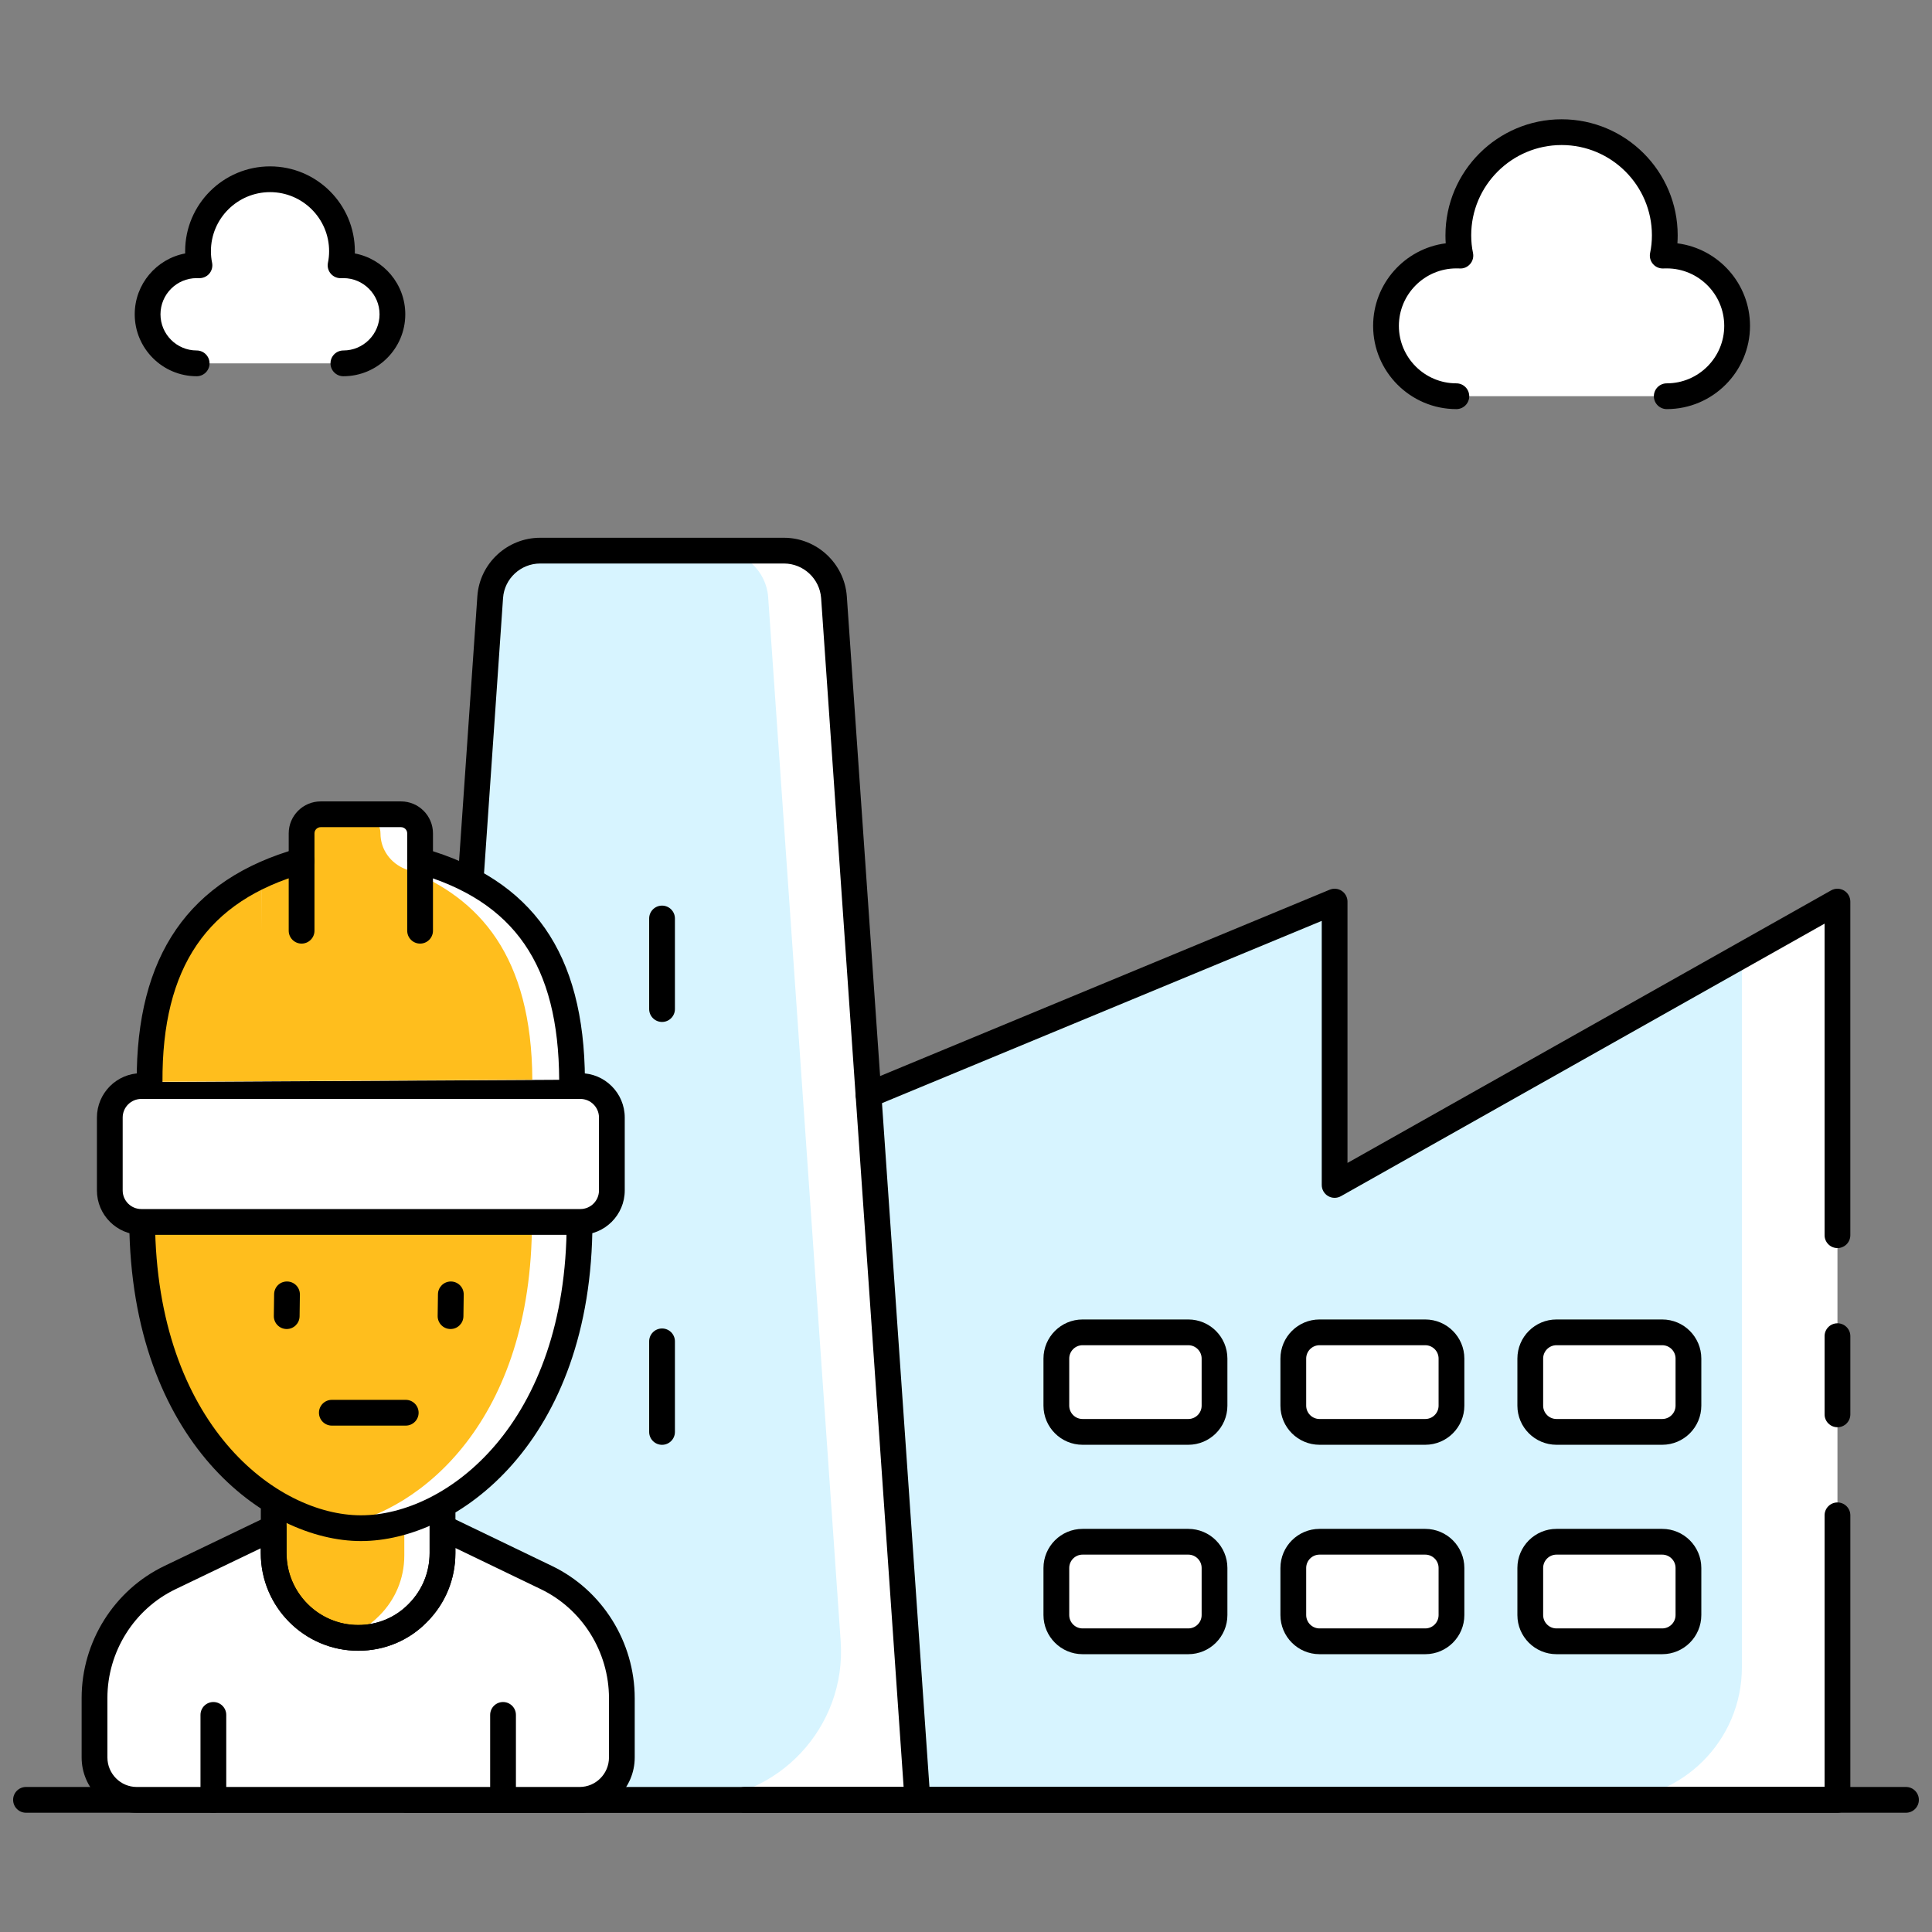 <svg id="Layer_1" enable-background="new 0 0 150 150" viewBox="0 0 150 150" xmlns="http://www.w3.org/2000/svg"><rect x="0" y="0" width="150" height="150" fill="#808080" stroke="none"/><g><path d="m142.66 70v69.74h-84.84l9.61-54.74 36.19-15v22l31.62-17.82z" fill="#fff"/></g><g><path d="m135.24 74.18v55.27c0 5.68-4.61 10.29-10.29 10.29h-67.13l9.61-54.74 36.19-15v22z" fill="#d7f4ff"/></g><g><path d="m147.98 140.74h-145.961c-.552 0-1-.448-1-1s.448-1 1-1h145.961c.553 0 1 .448 1 1s-.447 1-1 1z"/></g><g><path d="m32.599 126.06c-.552 0-1-.448-1-1 0-.001 0-.003 0-.005-.001-.257.096-.516.293-.712.391-.39 1.023-.39 1.414 0 .286.286.376.724.221 1.098s-.524.619-.928.619z"/></g><g><path d="m71.23 139.74h-39.65l4.96-71.38 1.52-22c.14-2.03 1.83-3.61 3.88-3.61h18.93c2.04 0 3.73 1.58 3.88 3.61z" fill="#fff"/></g><g><path d="m53.77 139.74h-22.19l4.96-71.38 1.52-22c.14-2.03 1.83-3.61 3.88-3.61h13.82c2.04 0 3.73 1.58 3.88 3.61l5.63 81.06c.46 6.66-4.82 12.32-11.5 12.32z" fill="#d7f4ff"/></g><g><path d="m71.229 140.74h-39.65c-.552 0-1-.448-1-1s.448-1 1-1h38.578l-6.406-92.31c-.111-1.5-1.377-2.679-2.882-2.679h-18.93c-1.513 0-2.779 1.177-2.882 2.679l-1.52 22c-.038.551-.514.96-1.066.929-.551-.038-.967-.516-.929-1.066l1.52-22c.175-2.546 2.317-4.541 4.877-4.541h18.93c2.547 0 4.689 1.993 4.877 4.536l6.48 93.384c.019.277-.077.549-.267.751-.188.202-.453.317-.73.317z"/></g><g><path d="m142.66 96.9c-.553 0-1-.448-1-1v-24.189l-37.549 21.16c-.311.174-.689.171-.996-.008s-.495-.508-.495-.863v-20.503l-34.807 14.427c-.51.21-1.095-.031-1.307-.541s.031-1.095.541-1.307l36.19-15c.308-.127.66-.093.938.092.277.186.444.498.444.832v20.289l37.549-21.16c.31-.175.688-.172.996.008.307.179.495.508.495.863v25.9c.001.552-.446 1-.999 1z"/></g><g><path d="m142.66 140.74h-84.84c-.552 0-1-.448-1-1s.448-1 1-1h83.84v-21.09c0-.552.447-1 1-1s1 .448 1 1v22.09c0 .552-.447 1-1 1z"/></g><g><path d="m142.66 110.81c-.553 0-1-.448-1-1v-6.07c0-.552.447-1 1-1s1 .448 1 1v6.07c0 .552-.447 1-1 1z"/></g><g><path d="m94.295 105.479v3.657c0 1.125-.912 2.036-2.036 2.036h-8.208c-1.125 0-2.036-.912-2.036-2.036v-3.657c0-1.125.912-2.036 2.036-2.036h8.208c1.124-.001 2.036.911 2.036 2.036z" fill="#fff"/></g><g><path d="m112.692 105.479v3.657c0 1.125-.912 2.036-2.036 2.036h-8.208c-1.125 0-2.036-.912-2.036-2.036v-3.657c0-1.125.912-2.036 2.036-2.036h8.208c1.125-.001 2.036.911 2.036 2.036z" fill="#fff"/></g><g><path d="m131.09 105.479v3.657c0 1.125-.912 2.036-2.036 2.036h-8.208c-1.125 0-2.036-.912-2.036-2.036v-3.657c0-1.125.912-2.036 2.036-2.036h8.208c1.124-.001 2.036.911 2.036 2.036z" fill="#fff"/></g><g><path d="m94.295 121.737v3.657c0 1.125-.912 2.036-2.036 2.036h-8.208c-1.125 0-2.036-.912-2.036-2.036v-3.657c0-1.125.912-2.036 2.036-2.036h8.208c1.124 0 2.036.912 2.036 2.036z" fill="#fff"/></g><g><path d="m112.692 121.737v3.657c0 1.125-.912 2.036-2.036 2.036h-8.208c-1.125 0-2.036-.912-2.036-2.036v-3.657c0-1.125.912-2.036 2.036-2.036h8.208c1.125 0 2.036.912 2.036 2.036z" fill="#fff"/></g><g><path d="m131.09 121.737v3.657c0 1.125-.912 2.036-2.036 2.036h-8.208c-1.125 0-2.036-.912-2.036-2.036v-3.657c0-1.125.912-2.036 2.036-2.036h8.208c1.124 0 2.036.912 2.036 2.036z" fill="#fff"/></g><g><path d="m92.259 112.172h-8.208c-1.674 0-3.036-1.362-3.036-3.036v-3.657c0-1.674 1.362-3.036 3.036-3.036h8.208c1.674 0 3.036 1.362 3.036 3.036v3.657c0 1.674-1.362 3.036-3.036 3.036zm-8.208-7.73c-.571 0-1.036.465-1.036 1.036v3.657c0 .571.465 1.036 1.036 1.036h8.208c.571 0 1.036-.465 1.036-1.036v-3.657c0-.571-.465-1.036-1.036-1.036z"/></g><g><path d="m110.656 112.172h-8.208c-1.674 0-3.036-1.362-3.036-3.036v-3.657c0-1.674 1.362-3.036 3.036-3.036h8.208c1.674 0 3.036 1.362 3.036 3.036v3.657c0 1.674-1.362 3.036-3.036 3.036zm-8.208-7.73c-.571 0-1.036.465-1.036 1.036v3.657c0 .571.465 1.036 1.036 1.036h8.208c.571 0 1.036-.465 1.036-1.036v-3.657c0-.571-.465-1.036-1.036-1.036z"/></g><g><path d="m129.054 112.172h-8.208c-1.674 0-3.036-1.362-3.036-3.036v-3.657c0-1.674 1.362-3.036 3.036-3.036h8.208c1.674 0 3.036 1.362 3.036 3.036v3.657c0 1.674-1.362 3.036-3.036 3.036zm-8.208-7.73c-.571 0-1.036.465-1.036 1.036v3.657c0 .571.465 1.036 1.036 1.036h8.208c.571 0 1.036-.465 1.036-1.036v-3.657c0-.571-.465-1.036-1.036-1.036z"/></g><g><path d="m92.259 128.431h-8.208c-1.674 0-3.036-1.362-3.036-3.036v-3.657c0-1.674 1.362-3.036 3.036-3.036h8.208c1.674 0 3.036 1.362 3.036 3.036v3.657c0 1.674-1.362 3.036-3.036 3.036zm-8.208-7.73c-.571 0-1.036.465-1.036 1.036v3.657c0 .571.465 1.036 1.036 1.036h8.208c.571 0 1.036-.465 1.036-1.036v-3.657c0-.571-.465-1.036-1.036-1.036z"/></g><g><path d="m110.656 128.431h-8.208c-1.674 0-3.036-1.362-3.036-3.036v-3.657c0-1.674 1.362-3.036 3.036-3.036h8.208c1.674 0 3.036 1.362 3.036 3.036v3.657c0 1.674-1.362 3.036-3.036 3.036zm-8.208-7.73c-.571 0-1.036.465-1.036 1.036v3.657c0 .571.465 1.036 1.036 1.036h8.208c.571 0 1.036-.465 1.036-1.036v-3.657c0-.571-.465-1.036-1.036-1.036z"/></g><g><path d="m129.054 128.431h-8.208c-1.674 0-3.036-1.362-3.036-3.036v-3.657c0-1.674 1.362-3.036 3.036-3.036h8.208c1.674 0 3.036 1.362 3.036 3.036v3.657c0 1.674-1.362 3.036-3.036 3.036zm-8.208-7.73c-.571 0-1.036.465-1.036 1.036v3.657c0 .571.465 1.036 1.036 1.036h8.208c.571 0 1.036-.465 1.036-1.036v-3.657c0-.571-.465-1.036-1.036-1.036z"/></g><g><path d="m51.401 79.344c-.552 0-1-.448-1-1v-7.032c0-.552.448-1 1-1s1 .448 1 1v7.032c0 .552-.448 1-1 1z"/></g><g><path d="m51.401 112.175c-.552 0-1-.448-1-1v-7.032c0-.552.448-1 1-1s1 .448 1 1v7.032c0 .553-.448 1-1 1z"/></g><g><path d="m48.28 131.849v4.598c0 1.818-1.467 3.293-3.276 3.293h-34.39c-1.809 0-3.276-1.476-3.276-3.293v-4.621c0-3.98 2.27-7.624 5.865-9.346l8.039-3.861v1.965c0 3.618 2.945 6.581 6.566 6.581 1.812 0 3.453-.728 4.635-1.942 1.183-1.189 1.907-2.815 1.907-4.638v-1.992l8.062 3.885c3.598 1.724 5.868 5.365 5.868 9.371z" fill="#fff"/></g><g><path d="m34.17 117.67v3.1c0 1.82-.72 3.45-1.91 4.64-1.18 1.22-2.82 1.94-4.63 1.94-.48 0-.94-.05-1.39-.15-2.96-.64-5.18-3.29-5.18-6.43v-3.34z" fill="#fff"/></g><g><path d="m31.39 117.67v3.1c0 1.82-.73 3.45-1.91 4.64-.87.9-1.99 1.53-3.24 1.79-2.96-.64-5.18-3.29-5.18-6.43v-3.29z" fill="#ffbe1d"/></g><g><path d="m45.004 140.74h-34.39c-2.358 0-4.276-1.926-4.276-4.293v-4.621c0-4.354 2.525-8.376 6.433-10.248l8.038-3.861c.31-.149.675-.128.965.055.291.183.468.503.468.847v1.965c0 3.077 2.497 5.581 5.566 5.581 1.498 0 2.889-.583 3.919-1.64 1.05-1.055 1.624-2.452 1.624-3.941v-1.991c0-.344.177-.664.468-.847.291-.184.656-.204.966-.054l8.062 3.884c3.907 1.874 6.433 5.907 6.433 10.273v4.598c0 2.367-1.918 4.293-4.276 4.293zm-24.762-20.532-6.605 3.173c-3.219 1.542-5.298 4.856-5.298 8.445v4.621c0 1.264 1.021 2.293 2.276 2.293h34.39c1.255 0 2.276-1.029 2.276-2.293v-4.598c0-3.602-2.08-6.927-5.3-8.471l-6.629-3.194v.399c0 2.021-.781 3.919-2.199 5.344-1.402 1.439-3.303 2.236-5.344 2.236-4.172 0-7.566-3.4-7.566-7.581v-.374z"/></g><g><path d="m27.817 128.165c-4.172 0-7.566-3.4-7.566-7.581v-3.345c0-.552.448-1 1-1s1 .448 1 1v3.345c0 3.077 2.497 5.581 5.566 5.581 1.498 0 2.889-.583 3.919-1.64 1.05-1.058 1.624-2.455 1.624-3.941v-3.102c0-.552.448-1 1-1s1 .448 1 1v3.102c0 2.018-.781 3.915-2.198 5.343-1.403 1.441-3.304 2.238-5.345 2.238z"/></g><g><path d="m45 94.87c0 16.81-10.28 23.78-16.97 23.78-.59 0-1.21-.05-1.85-.17-6.58-1.14-15.03-8.3-15.14-23.61z" fill="#fff"/></g><g><path d="m41.3 94.87c0 15.33-8.54 22.47-15.12 23.61-6.58-1.14-15.03-8.3-15.14-23.61z" fill="#ffbe1d"/></g><g><path d="m28.025 119.648c-7.392 0-17.86-7.685-17.99-24.769-.004-.553.44-1.003.992-1.008h.008c.549 0 .996.443 1 .992.119 15.716 9.422 22.785 15.99 22.785 6.631 0 15.971-7.066 15.971-22.777 0-.552.448-1 1-1s1 .448 1 1c0 17.09-10.509 24.777-17.971 24.777z"/></g><g><path d="m22.26 103.185c-.005 0-.009 0-.014 0-.552-.008-.994-.461-.986-1.014l.023-1.69c.007-.552.45-.997 1.014-.986.552.008.994.461.986 1.014l-.023 1.69c-.008.547-.454.986-1 .986z"/></g><g><path d="m34.98 103.185c-.005 0-.01 0-.014 0-.552-.008-.994-.461-.986-1.014l.023-1.69c.008-.548.454-.986 1-.986h.014c.552.008.994.461.986 1.014l-.023 1.69c-.008.547-.454.986-1 .986z"/></g><g><path d="m31.501 110.684h-5.737c-.552 0-1-.448-1-1s.448-1 1-1h5.737c.552 0 1 .448 1 1s-.447 1-1 1z"/></g><g><path d="m16.566 140.74c-.552 0-1-.448-1-1v-6.595c0-.552.448-1 1-1s1 .448 1 1v6.595c0 .552-.447 1-1 1z"/></g><g><path d="m39.056 140.74c-.552 0-1-.448-1-1v-6.595c0-.552.448-1 1-1s1 .448 1 1v6.595c0 .552-.448 1-1 1z"/></g><g><path d="m47.505 86.767v5.659c0 1.351-1.095 2.446-2.446 2.446h-34.088c-1.351 0-2.446-1.095-2.446-2.446v-5.659c0-1.351 1.095-2.446 2.446-2.446h34.089c1.351 0 2.445 1.095 2.445 2.446z" fill="#fff"/></g><g><path d="m45.06 95.871h-34.089c-1.9 0-3.446-1.545-3.446-3.445v-5.659c0-1.9 1.546-3.445 3.446-3.445h34.089c1.9 0 3.445 1.545 3.445 3.445v5.659c0 1.9-1.545 3.445-3.445 3.445zm-34.089-10.55c-.797 0-1.446.648-1.446 1.445v5.659c0 .797.648 1.445 1.446 1.445h34.089c.797 0 1.445-.648 1.445-1.445v-5.659c0-.797-.648-1.445-1.445-1.445z"/></g><g><path d="m44.41 83.83-32.8.18c0-.01 0-.01 0-.02-.05-9.07 3.51-13.67 8.72-16.05h.01c.97-.44 2-.81 3.07-1.11l.01 5.43v-7.56c0-.82.66-1.48 1.48-1.48h6.23c.82 0 1.49.66 1.49 1.48v2.13c6.77 1.94 11.73 6.35 11.79 17z" fill="#fff"/></g><g><path d="m41.33 83.83-29.72.16c-.05-9.07 3.51-13.67 8.72-16.05l.01 4.32v-4.32c.97-.44 2-.81 3.07-1.11l.01 5.43v-7.56c0-.817.663-1.48 1.48-1.48h3.15c.819 0 1.49.67 1.49 1.49 0 1.242.789 2.323 1.948 2.77 5.753 2.221 9.788 6.751 9.842 16.35z" fill="#ffbe1d"/></g><g><path d="m44.415 84.831c-.55 0-.997-.444-1-.994-.05-8.919-3.466-13.867-11.075-16.044-.531-.152-.838-.706-.687-1.236.151-.532.706-.839 1.236-.687 8.49 2.429 12.47 8.135 12.525 17.956.003.553-.442 1.003-.994 1.006-.001-.001-.003-.001-.005-.001z"/></g><g><path d="m11.615 85.011c-.55 0-.997-.444-1-.995-.055-9.821 4.043-15.757 12.529-18.148.53-.152 1.084.16 1.233.691.15.531-.16 1.083-.691 1.233-7.603 2.143-11.121 7.294-11.071 16.212.003.552-.442 1.002-.995 1.005-.001.002-.003.002-.005.002z"/></g><g><path d="m32.616 73.261c-.552 0-1-.448-1-1v-7.558c0-.266-.216-.482-.482-.482h-6.236c-.266 0-.482.216-.482.482v7.558c0 .552-.448 1-1 1s-1-.448-1-1v-7.558c0-1.369 1.113-2.482 2.482-2.482h6.236c1.369 0 2.482 1.113 2.482 2.482v7.558c0 .552-.448 1-1 1z"/></g><g><path d="m113.071 30.762c-3.018 0-5.462-2.444-5.462-5.462 0-3.012 2.444-5.462 5.462-5.462.102 0 .211 0 .313.006-.108-.51-.16-1.04-.16-1.576 0-4.422 3.586-8.008 8.021-8.008 4.422 0 8.008 3.586 8.008 8.008 0 .536-.051 1.066-.16 1.576.102-.006.211-.006.313-.006 3.012 0 5.462 2.45 5.462 5.462 0 3.018-2.45 5.462-5.462 5.462" fill="#fff"/></g><g><path d="m15.269 28.212c-2.104 0-3.808-1.704-3.808-3.808 0-2.1 1.704-3.808 3.808-3.808.071 0 .147 0 .218.004-.076-.356-.111-.725-.111-1.099 0-3.083 2.5-5.583 5.592-5.583 3.083 0 5.583 2.5 5.583 5.583 0 .374-.036.743-.111 1.099.071-.004.147-.004.218-.004 2.1 0 3.808 1.708 3.808 3.808 0 2.104-1.708 3.808-3.808 3.808" fill="#fff"/></g><g><path d="m129.406 31.763c-.553 0-1-.448-1-1s.447-1 1-1c2.461 0 4.463-2.002 4.463-4.462s-2.002-4.462-4.463-4.462c-.084 0-.17-.001-.251.004-.313.019-.615-.109-.818-.345-.204-.237-.286-.555-.222-.861.092-.432.139-.892.139-1.368 0-3.864-3.145-7.008-7.009-7.008-3.872 0-7.021 3.144-7.021 7.008 0 .476.047.937.139 1.368.064.306-.018.625-.222.861s-.503.37-.818.345c-.083-.004-.173-.003-.252-.004-2.46 0-4.462 2.002-4.462 4.462s2.002 4.462 4.462 4.462c.553 0 1 .448 1 1s-.447 1-1 1c-3.563 0-6.462-2.899-6.462-6.462 0-3.284 2.462-6.003 5.637-6.41-.015-.205-.021-.413-.021-.622 0-4.967 4.047-9.008 9.021-9.008 4.968 0 9.009 4.041 9.009 9.008 0 .209-.007.417-.021.623 3.175.407 5.637 3.126 5.637 6.41-.002 3.562-2.901 6.461-6.465 6.461z"/></g><g><path d="m26.659 29.211c-.552 0-1-.448-1-1s.448-1 1-1c1.549 0 2.809-1.26 2.809-2.808 0-1.549-1.26-2.809-2.809-2.809-.049.001-.1 0-.149.002-.312.021-.618-.105-.824-.342s-.288-.556-.223-.863c.059-.279.089-.579.089-.891 0-2.527-2.056-4.583-4.583-4.583-2.532 0-4.593 2.056-4.593 4.583 0 .312.03.612.089.891.065.307-.017.626-.223.863s-.512.358-.824.342c-.048-.002-.101-.001-.149-.002-1.549 0-2.809 1.26-2.809 2.809 0 1.548 1.26 2.808 2.809 2.808.552 0 1 .448 1 1s-.448 1-1 1c-2.651 0-4.809-2.157-4.809-4.808 0-2.347 1.69-4.307 3.917-4.726-.001-.059-.002-.118-.002-.177 0-3.63 2.958-6.583 6.593-6.583 3.63 0 6.583 2.953 6.583 6.583 0 .059-.001.118-.002.177 2.228.419 3.917 2.378 3.917 4.726.001 2.652-2.156 4.808-4.807 4.808z"/></g></svg>